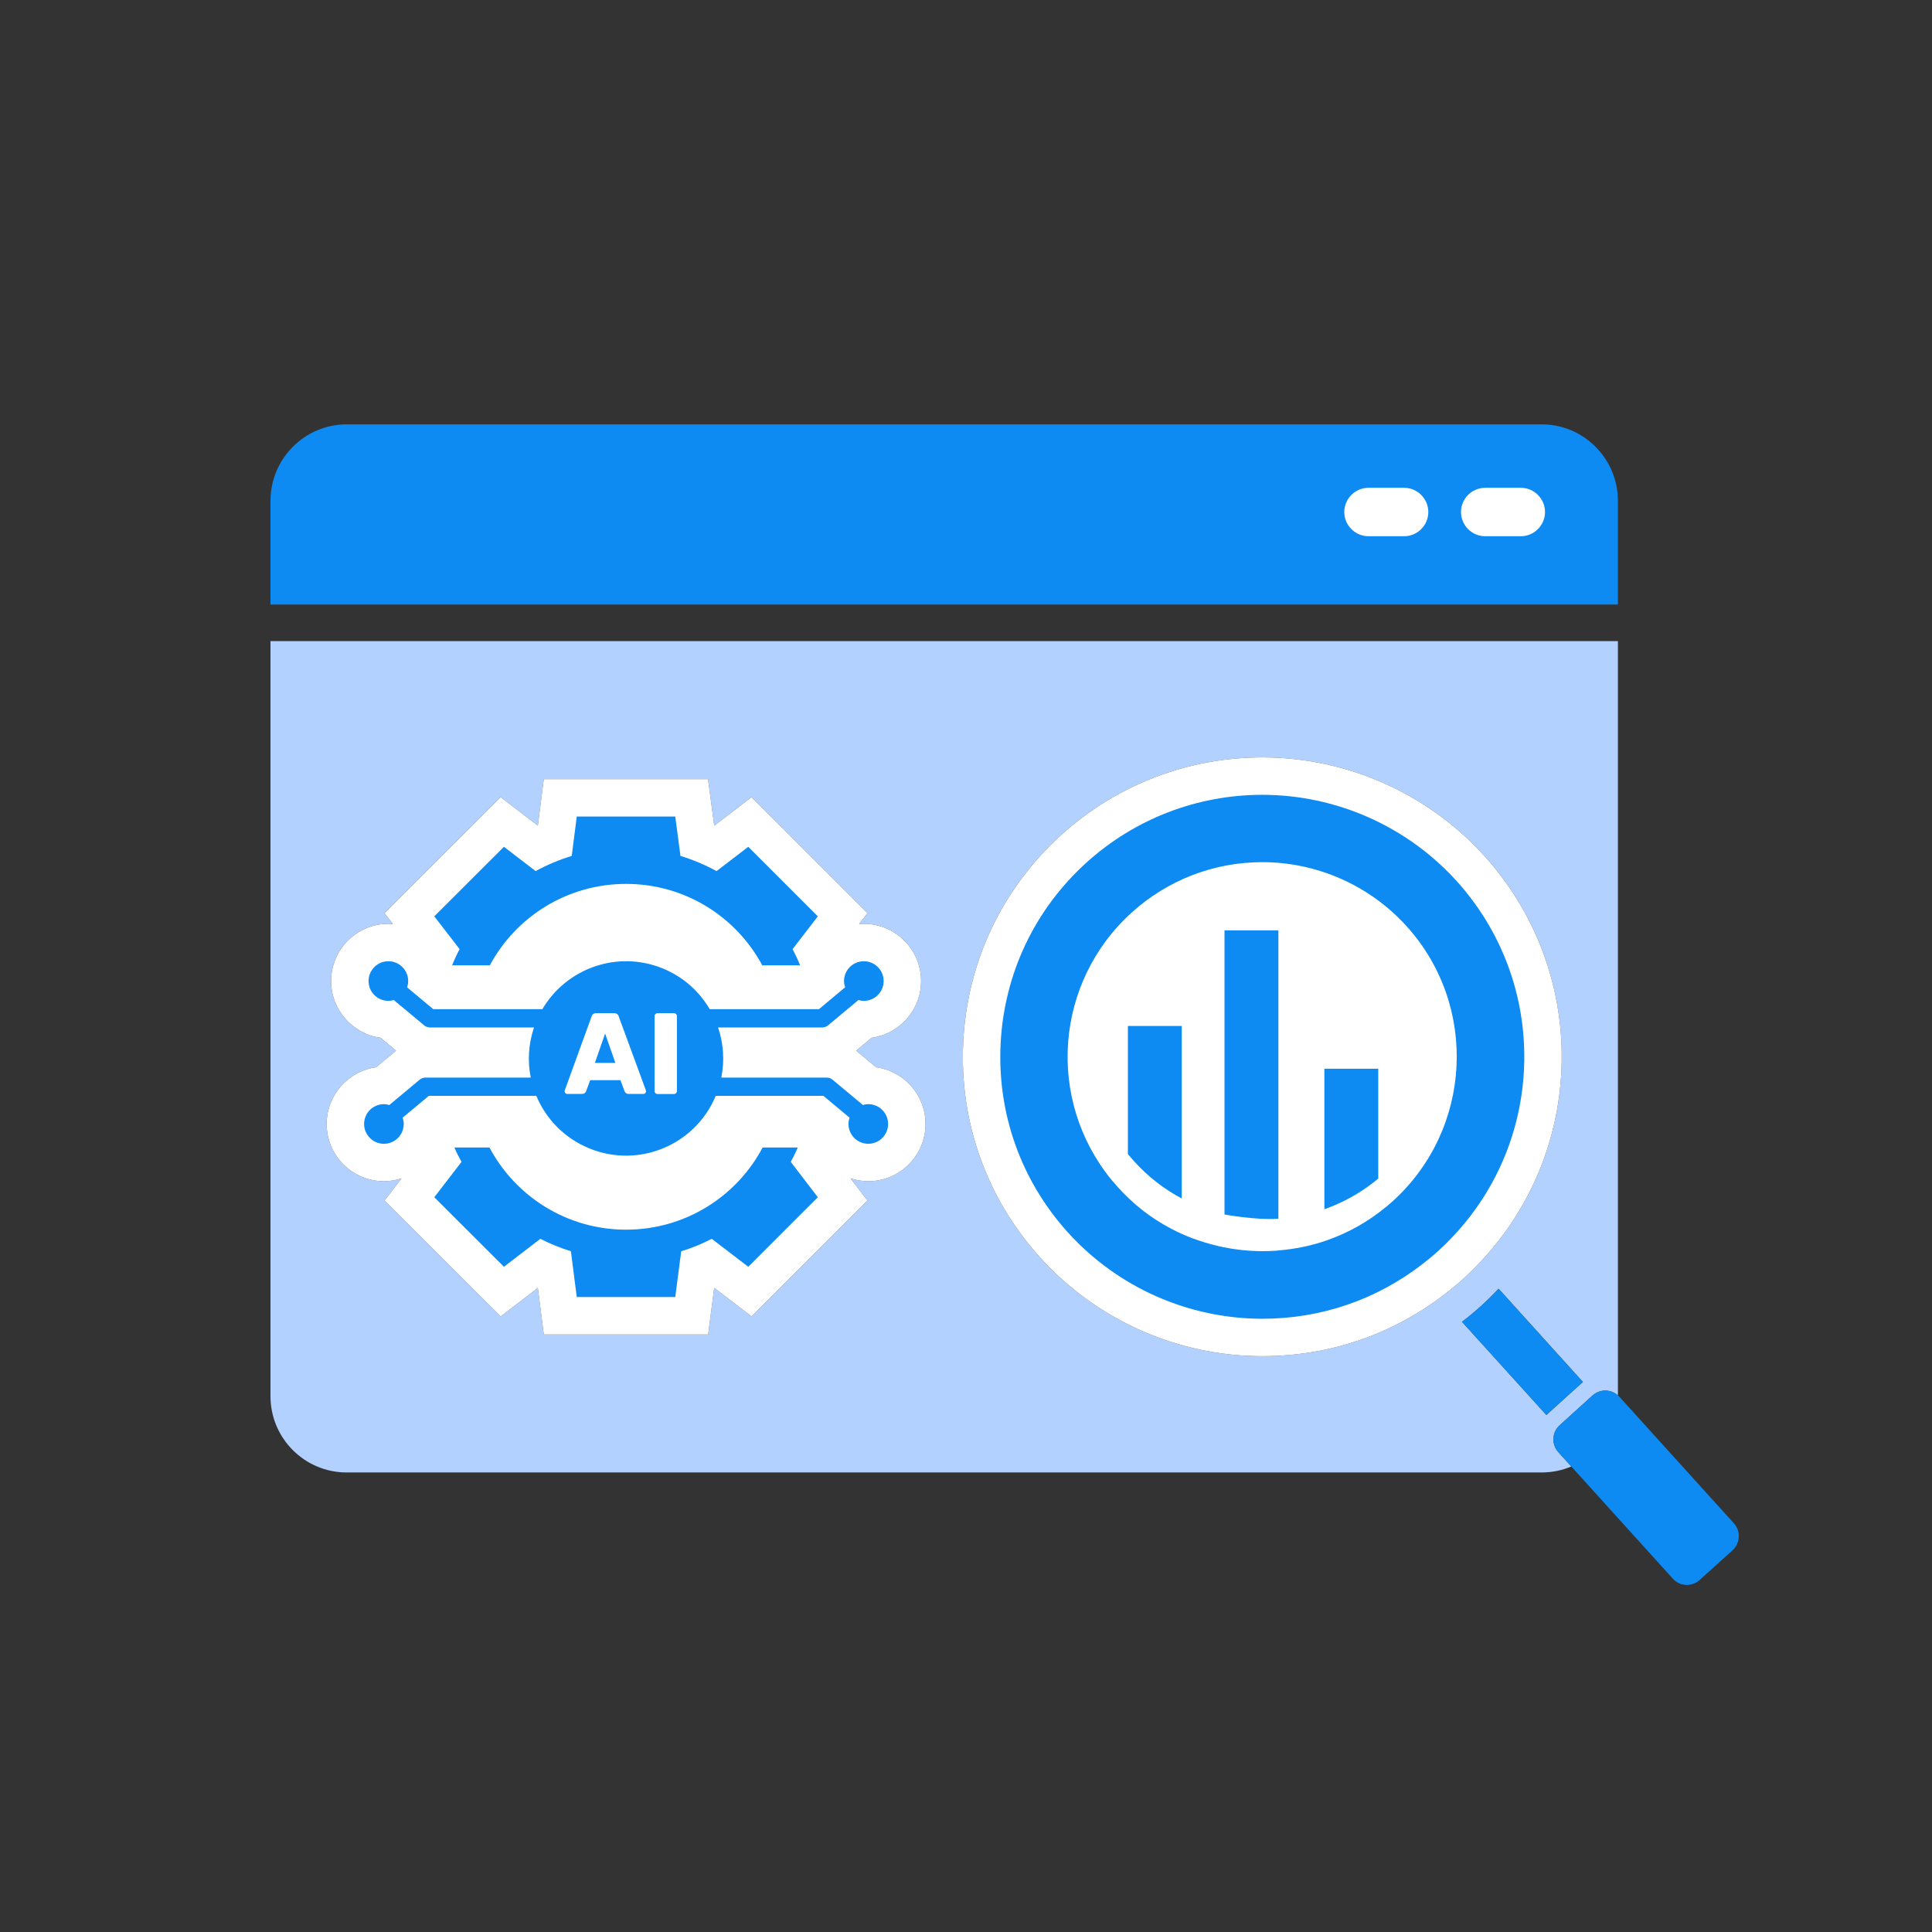 <?xml version="1.0" encoding="UTF-8"?>
<svg xmlns="http://www.w3.org/2000/svg" id="Layer_1" data-name="Layer 1" width="500" height="500" viewBox="0 0 500 500">
  <rect x="0" y="0" width="500" height="500" fill="#333333" stroke="none"/>
  <path d="M403.674,368.825l8.454-7.659c.036-.036.072-.072.144-.109,1.877-1.609,4.614-1.548,6.443.083v-195.225H70v195.416c0,10.905,8.837,19.742,19.742,19.742h309.231c2.724,0,5.319-.551,7.679-1.549l-3.34-3.691c-1.842-2.023-1.698-5.166.361-7.009ZM224.712,305.696c-1.613,0-3.161-.271-4.615-.75l4.398,5.749-29.992,29.991-9.67-7.397-1.566,12.065h-42.532l-1.538-12.042-9.622,7.379-30.05-30.011,4.404-5.72c-1.442.469-2.975.736-4.572.736-8.169,0-14.815-6.646-14.815-14.815,0-7.485,5.581-13.693,12.801-14.678,0,0,5.119-4.269,5.151-4.296l-3.999-3.334c-7.219-.986-12.8-7.193-12.8-14.678,0-8.169,6.646-14.815,14.815-14.815.398,0,.792.022,1.182.053l-2.175-2.818,30.056-30.016,9.623,7.377,1.537-12.042h42.512l1.595,12.063,9.656-7.402,30.013,30.013-2.173,2.827c.404-.033.811-.054,1.223-.054,8.169,0,14.815,6.645,14.815,14.815,0,7.485-5.58,13.693-12.8,14.678l-3.999,3.334c.034.028,5.154,4.296,5.154,4.296,7.219.987,12.799,7.193,12.799,14.678,0,8.168-6.645,14.815-14.815,14.815ZM326.689,350.978h0c-21.871,0-42.822-9.299-57.482-25.509-13.885-15.35-20.959-35.189-19.918-55.863,1.042-20.671,10.072-39.702,25.426-53.589,14.279-12.903,32.73-20.006,51.955-20.006,21.875,0,42.833,9.299,57.498,25.512,13.167,14.577,20.267,33.405,19.997,53.021-.267,19.523-7.786,38.052-21.173,52.175-1.293,1.39-2.726,2.801-4.32,4.247-1.484,1.35-3.078,2.675-4.734,3.933-13.606,10.504-29.963,16.078-47.249,16.078ZM400.188,366.183l-21.82-24.097c1.662-1.264,3.324-2.637,4.913-4.082,1.589-1.445,3.107-2.926,4.552-4.48l21.821,24.133-.361.325c-.072.036-.108.072-.144.109l-8.454,7.659-.506.433Z" style="fill: #b3d1ff;"></path>
  <path d="M224.712,305.696c-1.613,0-3.161-.271-4.615-.75l4.398,5.749-29.992,29.991-9.67-7.397-1.566,12.065h-42.532l-1.538-12.042-9.622,7.379-30.05-30.011,4.404-5.72c-1.442.469-2.975.736-4.572.736-8.169,0-14.815-6.646-14.815-14.815,0-7.485,5.581-13.693,12.801-14.678,0,0,5.119-4.269,5.151-4.296l-3.999-3.334c-7.219-.986-12.8-7.193-12.8-14.678,0-8.169,6.646-14.815,14.815-14.815.398,0,.792.022,1.182.053l-2.175-2.818,30.056-30.016,9.623,7.377,1.537-12.042h42.512l1.595,12.063,9.656-7.402,30.013,30.013-2.173,2.827c.404-.033.811-.054,1.223-.054,8.169,0,14.815,6.645,14.815,14.815,0,7.485-5.58,13.693-12.8,14.678l-3.999,3.334c.034.028,5.154,4.296,5.154,4.296,7.219.987,12.799,7.193,12.799,14.678,0,8.168-6.645,14.815-14.815,14.815Z" style="fill: #fff;"></path>
  <path d="M326.689,350.978h0c-21.871,0-42.822-9.299-57.482-25.509-13.885-15.35-20.959-35.189-19.918-55.863,1.042-20.671,10.072-39.702,25.426-53.589,14.279-12.903,32.73-20.006,51.955-20.006,21.875,0,42.833,9.299,57.498,25.512,13.167,14.577,20.267,33.405,19.997,53.021-.267,19.523-7.786,38.052-21.173,52.175-1.293,1.39-2.726,2.801-4.32,4.247-1.484,1.35-3.078,2.675-4.734,3.933-13.606,10.504-29.963,16.078-47.249,16.078Z" style="fill: #fff;"></path>
  <path d="M398.973,109.822H89.742c-10.905,0-19.742,8.9-19.742,19.805v26.824h348.715v-26.824c0-10.905-8.837-19.805-19.742-19.805Z" style="fill: #0d8bf2;"></path>
  <g>
    <path d="M409.654,357.657l-.361.325c-.072.036-.108.072-.144.108l-8.454,7.659-.506.434-21.821-24.097c1.662-1.264,3.324-2.637,4.913-4.082,1.59-1.445,3.107-2.926,4.552-4.48l21.821,24.133Z" style="fill: #0d8bf2;"></path>
    <path d="M448.363,401.231l-8.49,7.659c-2.023,1.843-5.166,1.698-6.972-.361l-29.588-32.695c-1.843-2.023-1.698-5.166.361-7.009l8.454-7.659c.036-.036.072-.072.144-.108,2.023-1.734,5.058-1.553,6.864.47l29.588,32.695c1.843,2.023,1.662,5.166-.361,7.009Z" style="fill: #0d8bf2;"></path>
  </g>
  <g>
    <path d="M326.687,341.291c-19.137,0-37.47-8.136-50.296-22.319-12.15-13.433-18.34-30.792-17.428-48.88.912-18.087,8.813-34.74,22.249-46.893,12.492-11.287,28.636-17.502,45.458-17.502,19.143,0,37.482,8.137,50.314,22.324,11.517,12.751,17.73,29.226,17.495,46.39-.234,17.083-6.811,33.293-18.518,45.644-1.164,1.251-2.404,2.471-3.801,3.74-1.282,1.165-2.656,2.308-4.086,3.396-11.952,9.227-26.261,14.101-41.386,14.101h-.002ZM315.192,322.455c.051.017.103.032.155.043,3.775.864,7.623,1.301,11.434,1.301,1.136,0,2.281-.04,3.405-.117h.097c.152,0,.3-.02.44-.059,4.463-.348,8.756-1.242,12.765-2.659,5.558-1.962,10.645-4.836,15.123-8.543.07-.042.138-.089.2-.141.552-.461,1.075-.921,1.598-1.382,20.637-18.688,22.239-50.595,3.631-71.179-9.535-10.546-23.157-16.593-37.373-16.593-12.497,0-24.486,4.623-33.757,13.019-19.911,17.974-22.238,48.35-5.295,69.15.009.011.067.079.077.091.548.638,1.096,1.277,1.643,1.884,3.941,4.383,8.52,7.961,13.607,10.635,3.644,1.958,7.735,3.484,12.147,4.528l.104.022Z" style="fill: #0d8bf2;"></path>
    <path d="M305.836,265.518v44.64c-4.531-2.382-8.742-5.634-12.373-9.672-.523-.581-1.046-1.191-1.568-1.801v-33.168h13.941Z" style="fill: #0d8bf2;"></path>
    <path d="M330.842,240.772v74.642h-.145c-5.866.373-13.796-1.104-13.796-1.104v-73.538h13.941Z" style="fill: #0d8bf2;"></path>
    <path d="M356.691,276.583v28.463h-.029c-4.24,3.543-8.975,6.157-13.912,7.9v-36.363h13.941Z" style="fill: #0d8bf2;"></path>
  </g>
  <g>
    <path d="M117.005,249.822h9.767c6.74-12.558,20.007-21.071,35.261-21.071s28.497,8.514,35.237,21.071h9.791c-.568-1.443-1.23-2.838-1.939-4.186l6.527-8.49-17.997-17.997-8.206,6.291c-2.956-1.608-6.054-2.933-9.341-3.926l-1.348-10.193h-25.494l-1.301,10.193c-3.264.993-6.409,2.318-9.341,3.926l-8.206-6.291-18.021,17.997,6.551,8.49c-.733,1.372-1.372,2.767-1.939,4.186Z" style="fill: #0d8bf2;"></path>
    <path d="M206.469,296.978h-9.105c-6.693,12.652-20.007,21.26-35.332,21.26s-28.639-8.608-35.355-21.26h-9.081c.544,1.277,1.159,2.507,1.845,3.713l-7.047,9.152,18.021,17.997,9.436-7.237c2.507,1.301,5.155,2.365,7.899,3.216l1.514,11.848h25.494l1.537-11.848c2.767-.828,5.392-1.916,7.899-3.216l9.46,7.237,17.997-17.997-7-9.152c.662-1.206,1.253-2.436,1.821-3.713Z" style="fill: #0d8bf2;"></path>
    <path d="M224.712,285.754c-.488,0-.95.09-1.397.217l-7.849-6.545c-.426-.356-.962-.55-1.515-.55h-27.275c.889-4.411.544-8.873-.838-12.975h26.96c.553,0,1.089-.194,1.515-.55l7.739-6.453c.035-.029.049-.071.081-.101.456.133.928.226,1.427.226,2.832,0,5.128-2.296,5.128-5.128s-2.296-5.128-5.128-5.128-5.128,2.296-5.128,5.128c0,.572.115,1.112.288,1.625l-6.778,5.651h-28.268c-2.684-4.568-6.801-8.341-12.077-10.508-11.743-4.835-24.979-.114-31.232,10.508h-28.236l-6.778-5.651c.173-.513.288-1.054.288-1.625,0-2.832-2.296-5.128-5.128-5.128s-5.128,2.296-5.128,5.128,2.296,5.128,5.128,5.128c.499,0,.971-.094,1.426-.226.032.03.046.072.081.101l7.739,6.453c.426.356.962.55,1.515.55h26.93c-1.453,4.308-1.694,8.767-.843,12.975h-27.24c-.553,0-1.09.194-1.515.55l-7.712,6.432c-.043.036-.06.087-.1.124-.458-.134-.932-.228-1.434-.228-2.832,0-5.128,2.296-5.128,5.128s2.296,5.128,5.128,5.128,5.128-2.296,5.128-5.128c0-.571-.115-1.111-.288-1.625l6.777-5.651h27.828c2.48,5.942,7.228,10.939,13.661,13.576,12.801,5.281,27.453-.817,32.77-13.576h27.861l6.778,5.651c-.173.513-.288,1.054-.288,1.625,0,2.832,2.296,5.128,5.128,5.128s5.128-2.296,5.128-5.128-2.296-5.128-5.128-5.128Z" style="fill: #0d8bf2;"></path>
    <g>
      <path d="M160.134,263.061c-.193-.579-.607-.855-1.186-.855h-4.659c-.607,0-.993.276-1.186.855l-6.948,19.134c-.028.055-.028.138-.028.276,0,.165.055.303.193.441s.276.193.441.193h3.887c.469,0,.827-.221,1.02-.662l1.075-2.895h7.83l1.075,2.895c.193.441.551.662,1.02.662h3.887c.165,0,.303-.055.441-.193s.193-.276.193-.441c0-.11,0-.221-.028-.276l-7.031-19.134ZM153.958,275.082l2.647-7.61,2.647,7.61h-5.294Z" style="fill: #fff;"></path>
      <path d="M174.416,262.206h-4.273c-.193,0-.386.083-.524.221-.138.138-.221.331-.221.551v19.41c0,.193.083.386.221.524.138.138.331.221.524.221h4.273c.221,0,.386-.083.551-.221.138-.138.221-.331.221-.524v-19.41c0-.221-.083-.386-.221-.551-.165-.138-.331-.221-.551-.221Z" style="fill: #fff;"></path>
    </g>
  </g>
  <path d="M363.379,138.777h-9.213c-3.447,0-6.267-2.82-6.267-6.267s2.82-6.267,6.267-6.267h9.213c3.447,0,6.267,2.82,6.267,6.267s-2.82,6.267-6.267,6.267Z" style="fill: #fff;"></path>
  <path d="M393.583,138.777h-9.213c-3.447,0-6.267-2.82-6.267-6.267s2.82-6.267,6.267-6.267h9.213c3.447,0,6.267,2.82,6.267,6.267s-2.82,6.267-6.267,6.267Z" style="fill: #fff;"></path>
</svg>
